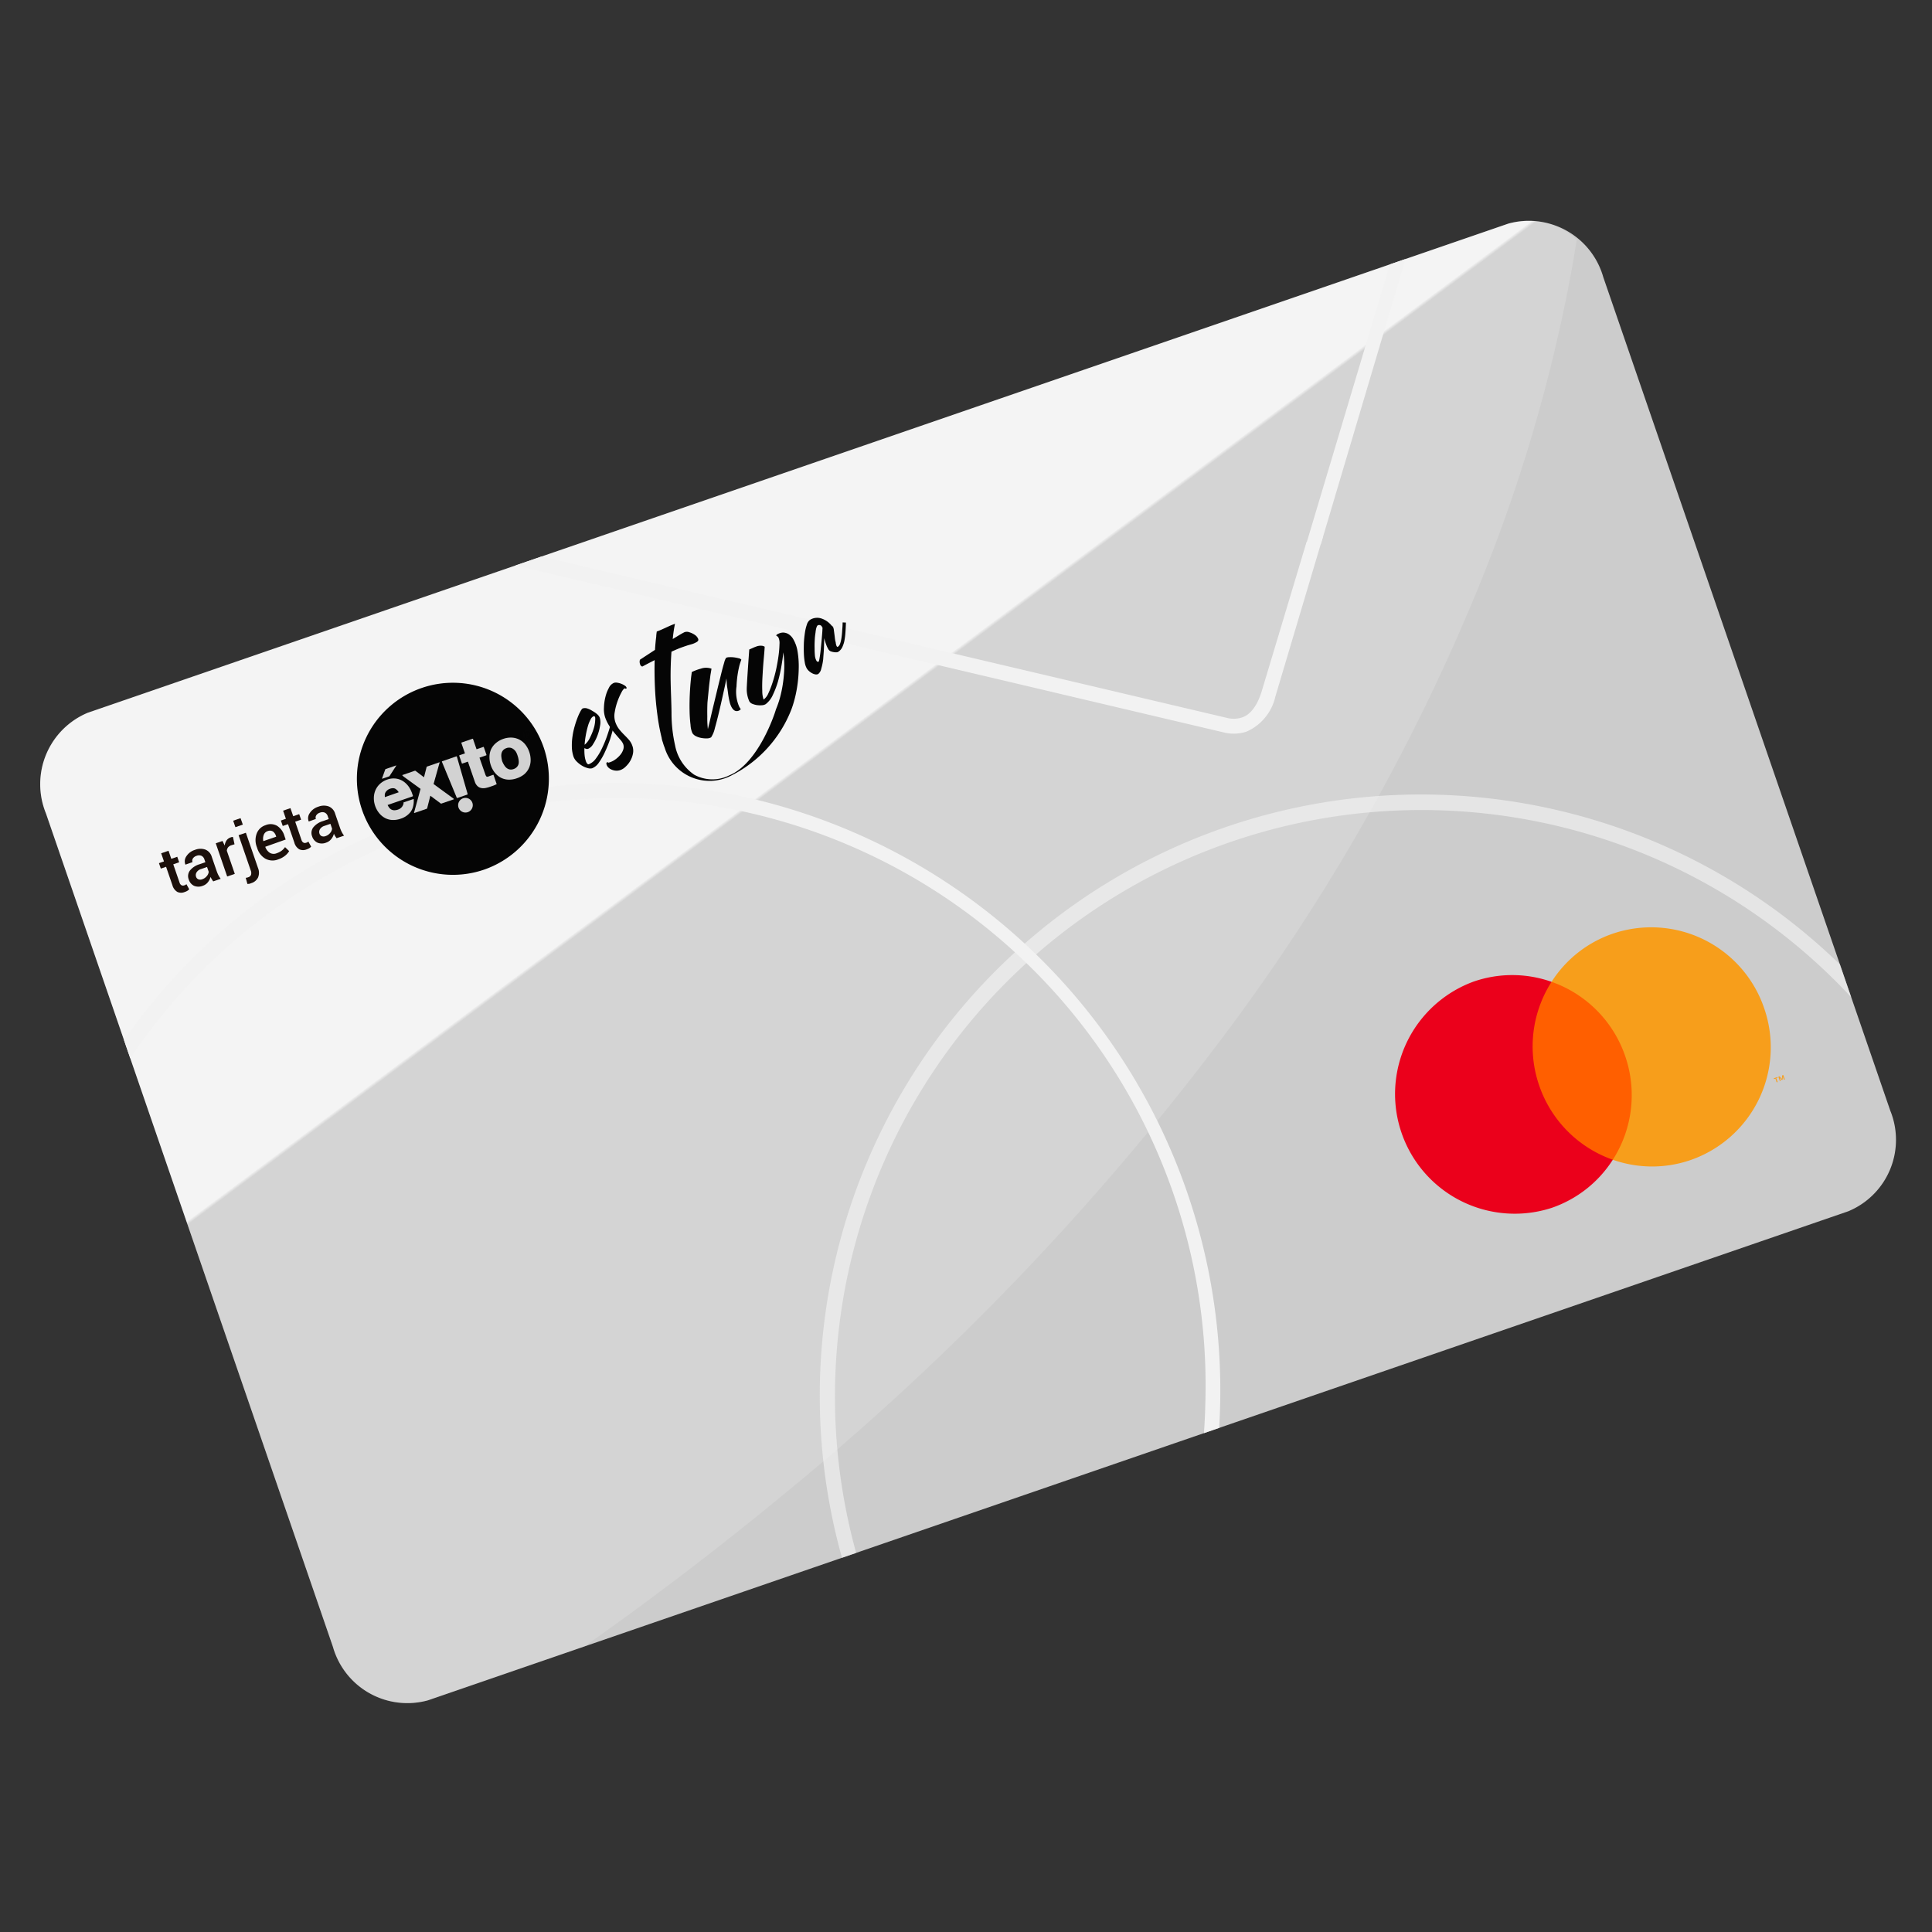 <svg id="Componente_592_1" data-name="Componente 592 – 1" xmlns="http://www.w3.org/2000/svg" xmlns:xlink="http://www.w3.org/1999/xlink" width="48" height="48" viewBox="0 0 48 48">
  <rect x="0" y="0" width="48" height="48" fill="#333333" stroke="none"/>
  <defs>
    <linearGradient id="linear-gradient" x1="-1.133" y1="1.061" x2="-1.135" y2="1.057" gradientUnits="objectBoundingBox">
      <stop offset="0" stop-color="#ccc"/>
      <stop offset="0.018" stop-color="#ccc"/>
      <stop offset="0.333" stop-color="#ccc"/>
      <stop offset="0.917" stop-color="#ececec"/>
      <stop offset="1" stop-color="#f2f2f2"/>
    </linearGradient>
    <linearGradient id="linear-gradient-2" x1="-1.144" y1="1.061" x2="-1.142" y2="1.056" gradientUnits="objectBoundingBox">
      <stop offset="0" stop-color="#fff"/>
      <stop offset="1" stop-color="#fff"/>
    </linearGradient>
    <linearGradient id="linear-gradient-3" x1="-16.546" y1="4.671" x2="-16.011" y2="4.454" gradientUnits="objectBoundingBox">
      <stop offset="0" stop-color="#e8b909"/>
      <stop offset="0.39" stop-color="#ffe100"/>
      <stop offset="0.667" stop-color="#ffeebd"/>
      <stop offset="1" stop-color="#f2f2f2"/>
    </linearGradient>
    <linearGradient id="linear-gradient-4" x1="-3.09" y1="2.814" x2="-3.073" y2="2.773" xlink:href="#linear-gradient-3"/>
    <linearGradient id="linear-gradient-5" x1="-2.09" y1="1.104" x2="-2.085" y2="1.1" xlink:href="#linear-gradient"/>
    <clipPath id="clip-path">
      <rect id="Rectángulo_14746" data-name="Rectángulo 14746" width="24.645" height="22.037" fill="none"/>
    </clipPath>
    <linearGradient id="linear-gradient-6" x1="-1.451" y1="1.075" x2="-1.448" y2="1.069" xlink:href="#linear-gradient-3"/>
    <linearGradient id="linear-gradient-7" x1="-3.41" y1="-4.733" x2="-2.399" y2="-4.733" gradientUnits="objectBoundingBox">
      <stop offset="0" stop-color="#d2d2d2"/>
      <stop offset="1" stop-color="#d2d2d2"/>
    </linearGradient>
    <linearGradient id="linear-gradient-8" x1="29.041" y1="-14.325" x2="30.041" y2="-14.325" xlink:href="#linear-gradient-7"/>
    <linearGradient id="linear-gradient-9" x1="77.499" y1="-14.37" x2="78.499" y2="-14.37" xlink:href="#linear-gradient-7"/>
    <linearGradient id="linear-gradient-10" x1="46.848" y1="-11.009" x2="47.841" y2="-11.009" xlink:href="#linear-gradient-7"/>
    <linearGradient id="linear-gradient-11" x1="-3.321" y1="-5.203" x2="-2.316" y2="-5.203" xlink:href="#linear-gradient-7"/>
    <linearGradient id="linear-gradient-12" x1="83.626" y1="-39.469" x2="84.626" y2="-39.469" xlink:href="#linear-gradient-7"/>
    <linearGradient id="linear-gradient-13" x1="69.518" y1="-72.719" x2="70.52" y2="-72.719" xlink:href="#linear-gradient-7"/>
  </defs>
  <rect id="Rectángulo_149859" data-name="Rectángulo 149859" width="48" height="48" fill="rgba(230,228,228,0)"/>
  <g id="Grupo_42915" data-name="Grupo 42915" transform="translate(0.482 18.293) rotate(-19)">
    <g id="Grupo_21771" data-name="Grupo 21771" transform="translate(0 0)">
      <path id="Rectángulo_8586" data-name="Rectángulo 8586" d="M1.8,0H39.121a1.922,1.922,0,0,1,1.8,2.025v21.9a1.922,1.922,0,0,1-1.8,2.026H1.8A1.922,1.922,0,0,1,0,23.926V2.025A1.922,1.922,0,0,1,1.8,0Z" transform="translate(0 0)" fill="url(#linear-gradient)"/>
      <path id="Trazado_37461" data-name="Trazado 37461" d="M39.088,0H1.8A1.922,1.922,0,0,0,0,2.025v21.9a1.922,1.922,0,0,0,1.8,2.026H5.912q3-.87,5.928-1.967a65.183,65.183,0,0,0,14.479-7.512,50.377,50.377,0,0,0,9.1-8.1,39.882,39.882,0,0,0,4.841-6.813q.173-.311.342-.628A1.756,1.756,0,0,0,39.088,0Z" transform="translate(0 0)" opacity="0.15" fill="url(#linear-gradient-2)" style="mix-blend-mode: normal;isolation: isolate"/>
      <path id="Trazado_37465" data-name="Trazado 37465" d="M.308,5.991c.02.006.038.015.056.023L4.661,0H4.249L0,5.923A2.7,2.7,0,0,1,.308,5.991Z" transform="translate(31.762 0)" fill="url(#linear-gradient-3)"/>
      <path id="Trazado_37466" data-name="Trazado 37466" d="M18.772,5.849,16.49,9.022l0,0c-.005,0-.3.44-.658.424a.664.664,0,0,1-.358-.115L.684,0H0L15.279,9.645a1.026,1.026,0,0,0,.551.171,1.249,1.249,0,0,0,.959-.588h0L19.2,5.858C19.057,5.854,18.914,5.851,18.772,5.849Z" transform="translate(13.035 0)" fill="url(#linear-gradient-4)"/>
      <path id="Trazado_37484" data-name="Trazado 37484" d="M.372,14.078A14.574,14.574,0,0,1,28.241,9.072V8.21A14.938,14.938,0,0,0,0,14.078Z" transform="translate(12.679 11.874)" opacity="0.67" fill="url(#linear-gradient-5)" style="mix-blend-mode: normal;isolation: isolate"/>
      <g id="Grupo_21835" data-name="Grupo 21835" transform="translate(0 3.914)">
        <g id="Grupo_21834" data-name="Grupo 21834" clip-path="url(#clip-path)">
          <path id="Trazado_37485" data-name="Trazado 37485" d="M21.62,2.3A14.9,14.9,0,0,0,1,7.053l-.013.021A15.2,15.2,0,0,0,0,8.936v.985A14.595,14.595,0,1,1,27.327,20.181q-.123.332-.262.657h.4A15.106,15.106,0,0,0,21.619,2.3Z" transform="translate(-4.876 1.2)" fill="url(#linear-gradient-6)"/>
        </g>
      </g>
    </g>
    <g id="Grupo_21839" data-name="Grupo 21839" transform="translate(27.981 15.657)">
      <rect id="Rectángulo_14747" data-name="Rectángulo 14747" width="12.051" height="9.946" fill="none"/>
      <g id="Grupo_21838" data-name="Grupo 21838" transform="translate(1.244 1.868)">
        <g id="Grupo_21837" data-name="Grupo 21837" transform="translate(0 0)">
          <rect id="Rectángulo_14748" data-name="Rectángulo 14748" width="2.586" height="4.676" transform="translate(3.488 0.636)" fill="#ff5f00"/>
          <path id="Trazado_37589" data-name="Trazado 37589" d="M3.652,2.974A2.976,2.976,0,0,1,4.781.636,2.93,2.93,0,0,0,2.955,0a2.974,2.974,0,0,0,0,5.947,2.93,2.93,0,0,0,1.826-.636A2.976,2.976,0,0,1,3.652,2.974Z" fill="#eb001b"/>
          <path id="Trazado_37590" data-name="Trazado 37590" d="M4.781,2.974A2.964,2.964,0,0,1,1.826,5.947,2.93,2.93,0,0,1,0,5.311,2.975,2.975,0,0,0,1.129,2.974,2.975,2.975,0,0,0,0,.636,2.93,2.93,0,0,1,1.826,0,2.964,2.964,0,0,1,4.781,2.974ZM4.5,4.816v-.1h.038V4.7h-.1v.02h.038v.1Zm.19,0V4.7h-.03l-.035.079L4.59,4.7H4.56v.115h.021V4.729l.032.075h.022l.032-.075v.087Z" transform="translate(4.781)" fill="#f79e1b"/>
        </g>
      </g>
    </g>
    <g id="Grupo_21848" data-name="Grupo 21848" transform="translate(2.252 2.091)">
      <g id="Grupo_21842" data-name="Grupo 21842" transform="translate(5.202 0)">
        <path id="Trazado_37591" data-name="Trazado 37591" d="M4.772,2.389A2.386,2.386,0,1,0,2.4,4.8,2.393,2.393,0,0,0,4.772,2.389" transform="translate(0 0)" fill="#050505"/>
        <path id="Trazado_37592" data-name="Trazado 37592" d="M.95.361A.529.529,0,0,0,.864.177.433.433,0,0,0,.711.048.462.462,0,0,0,.494,0a.5.5,0,0,0-.2.041.472.472,0,0,0-.157.11.5.5,0,0,0-.1.164A.578.578,0,0,0,0,.518.582.582,0,0,0,.036.724a.478.478,0,0,0,.1.163A.434.434,0,0,0,.293.992.556.556,0,0,0,.5,1.028.5.5,0,0,0,.78.951a.362.362,0,0,0,.1-.1A.569.569,0,0,0,.953.7L.959.678S.963.669.952.669H.7C.689.671.689.678.689.678l0,.009A.1.1,0,0,1,.667.72.254.254,0,0,1,.627.757.208.208,0,0,1,.506.792.27.27,0,0,1,.418.779.164.164,0,0,1,.356.742.172.172,0,0,1,.317.678.357.357,0,0,1,.3.6L.958.6C.969.6.969.585.969.585V.576c0-.017,0-.033,0-.049A.686.686,0,0,0,.95.361M.339.3A.17.17,0,0,1,.4.257.2.2,0,0,1,.488.238.211.211,0,0,1,.562.249.115.115,0,0,1,.611.28.253.253,0,0,1,.664.391L.3.393A.227.227,0,0,1,.309.36.154.154,0,0,1,.339.3" transform="translate(0.34 1.901)" fill="url(#linear-gradient-7)"/>
        <path id="Trazado_37593" data-name="Trazado 37593" d="M1.046.973.691.464,1.008.006S1.011,0,1,0L.678,0A.015.015,0,0,0,.665.008L.521.227.375.01A.02.02,0,0,0,.359,0L.028,0c-.009,0,0,.006,0,.006L.046.044l.3.428L0,.979S0,.989.007.989l.323,0A.021.021,0,0,0,.348.976L.521.712.7.975A.024.024,0,0,0,.713.986l.328,0c.012,0,0-.011,0-.011" transform="translate(1.198 1.917)" fill="url(#linear-gradient-8)"/>
        <path id="Trazado_37594" data-name="Trazado 37594" d="M.383,0,.012,0C0,0,0,.011,0,.011L.058.974S.06.986.07.986H.333C.344.984.344.972.344.972L.393.011S.393,0,.383,0" transform="translate(2.265 1.915)" fill="url(#linear-gradient-9)"/>
        <path id="Trazado_37595" data-name="Trazado 37595" d="M.637.5A.011.011,0,0,0,.647.489v-.2s0-.01-.01-.01H.459V.011A.01.01,0,0,0,.447,0H.163a.01.01,0,0,0-.01.011V.282H.011C0,.283,0,.291,0,.291v.2A.009.009,0,0,0,.011.5H.156l0,.527a.263.263,0,0,0,.027.125.187.187,0,0,0,.073.076.273.273,0,0,0,.1.034.745.745,0,0,0,.116.008l.078,0A.686.686,0,0,0,.63,1.264l.011,0s.009,0,.009-.012v-.23c0-.012-.01-.008-.01-.008l-.02,0-.035,0-.04,0a.2.2,0,0,1-.048,0,.041.041,0,0,1-.021-.01A.042.042,0,0,1,.467.988.2.2,0,0,1,.462.939L.46.5Z" transform="translate(2.721 1.632)" fill="url(#linear-gradient-10)"/>
        <path id="Trazado_37596" data-name="Trazado 37596" d="M.974.3A.469.469,0,0,0,.871.14.468.468,0,0,0,.71.036.562.562,0,0,0,.5,0,.557.557,0,0,0,.3.038.459.459,0,0,0,.137.144a.464.464,0,0,0-.1.164A.6.6,0,0,0,0,.521.594.594,0,0,0,.037.732a.47.47,0,0,0,.1.162A.437.437,0,0,0,.3,1a.564.564,0,0,0,.207.035A.572.572,0,0,0,.714,1,.448.448,0,0,0,.874.891a.467.467,0,0,0,.1-.163A.61.61,0,0,0,1.011.516.614.614,0,0,0,.974.3M.6.769a.19.19,0,0,1-.1.023A.188.188,0,0,1,.41.77.18.18,0,0,1,.349.711.269.269,0,0,1,.315.623.521.521,0,0,1,.3.519.541.541,0,0,1,.314.414.266.266,0,0,1,.347.326.179.179,0,0,1,.408.266.182.182,0,0,1,.5.243.184.184,0,0,1,.6.265.176.176,0,0,1,.662.324.254.254,0,0,1,.7.412.548.548,0,0,1,.706.517a.515.515,0,0,1-.01.1A.277.277,0,0,1,.664.71.171.171,0,0,1,.6.769" transform="translate(3.386 1.884)" fill="url(#linear-gradient-11)"/>
        <path id="Trazado_37597" data-name="Trazado 37597" d="M.364.183A.182.182,0,1,0,.183.367.183.183,0,0,0,.364.183" transform="translate(2.285 2.951)" fill="url(#linear-gradient-12)"/>
        <path id="Trazado_37598" data-name="Trazado 37598" d="M.145.009,0,.19S-.005.2.006.2H.175A.031.031,0,0,0,.2.192L.435.007S.443,0,.432,0H.163A.021.021,0,0,0,.145.009" transform="translate(0.725 1.641)" fill="url(#linear-gradient-13)"/>
        <g id="Grupo_21841" data-name="Grupo 21841" transform="translate(4.382 1.872)">
          <g id="Grupo_21840" data-name="Grupo 21840" transform="translate(0 0)">
            <path id="Trazado_37599" data-name="Trazado 37599" d="M.238.118a.114.114,0,0,1-.015.06A.11.11,0,0,1,.18.223.114.114,0,0,1,.121.24.115.115,0,0,1,.061.225.112.112,0,0,1,.017.181.118.118,0,0,1,0,.122.121.121,0,0,1,.015.061.111.111,0,0,1,.058.017.114.114,0,0,1,.117,0a.112.112,0,0,1,.06.015A.112.112,0,0,1,.222.058a.119.119,0,0,1,.017.06m-.022,0A.1.1,0,0,0,.187.05.094.094,0,0,0,.118.023.094.094,0,0,0,.05.052a.1.1,0,0,0-.027.07A.094.094,0,0,0,.052.189.1.1,0,0,0,.121.216.093.093,0,0,0,.188.187.1.1,0,0,0,.216.118M.064.056H.121A.052.052,0,0,1,.157.065.033.033,0,0,1,.168.091.032.032,0,0,1,.16.113.048.048,0,0,1,.134.127l.01.006A.067.067,0,0,1,.155.146L.176.183H.139A.355.355,0,0,0,.114.14.018.018,0,0,0,.1.133h0v.05H.066ZM.1.111H.11A.029.029,0,0,0,.13.105.013.013,0,0,0,.135.094.012.012,0,0,0,.129.083a.026.026,0,0,0-.018,0H.1Z" transform="translate(0 0)" fill="#060606"/>
          </g>
        </g>
      </g>
      <g id="Grupo_21845" data-name="Grupo 21845" transform="translate(0 1.621)">
        <g id="Grupo_21844" data-name="Grupo 21844" transform="translate(0 0)">
          <g id="Grupo_21843" data-name="Grupo 21843">
            <path id="Trazado_37600" data-name="Trazado 37600" d="M.325,0V.212H.482V.357H.327l0,.482A.106.106,0,0,0,.353.917.085.085,0,0,0,.415.94a.168.168,0,0,0,.031,0L.475.929.5,1.072a.226.226,0,0,1-.059.022A.326.326,0,0,1,.367,1.1.225.225,0,0,1,.2,1.039a.278.278,0,0,1-.062-.2l0-.482H0V.214H.132V0Z" transform="translate(0 0.183)" fill="#1c100b"/>
            <path id="Trazado_37601" data-name="Trazado 37601" d="M.56.888C.553.866.547.845.543.824A.445.445,0,0,1,.533.761a.337.337,0,0,1-.1.1A.269.269,0,0,1,.282.907.287.287,0,0,1,.073.837.255.255,0,0,1,0,.645a.228.228,0,0,1,.1-.2A.479.479,0,0,1,.378.375H.53V.3A.144.144,0,0,0,.489.191.159.159,0,0,0,.374.153.164.164,0,0,0,.268.185.1.1,0,0,0,.229.268L.042.27v0A.217.217,0,0,1,.132.081.387.387,0,0,1,.385,0,.369.369,0,0,1,.63.076.273.273,0,0,1,.724.3l0,.388a.747.747,0,0,0,.008.1.569.569,0,0,0,.024.1ZM.321.749A.241.241,0,0,0,.453.711.186.186,0,0,0,.531.626V.5H.375A.194.194,0,0,0,.242.541a.129.129,0,0,0-.048.1A.1.1,0,0,0,.228.72.134.134,0,0,0,.321.749Z" transform="translate(0.568 0.376)" fill="#1c100b"/>
            <path id="Trazado_37602" data-name="Trazado 37602" d="M.433.193.35.19A.175.175,0,0,0,.255.214.161.161,0,0,0,.2.283L.2.89H0L0,.018H.178L.192.144A.281.281,0,0,1,.276.038.2.2,0,0,1,.395,0L.427,0,.455.009Z" transform="translate(1.495 0.372)" fill="#1c100b"/>
            <path id="Trazado_37603" data-name="Trazado 37603" d="M.378.386l0,.924a.312.312,0,0,1-.074.223.272.272,0,0,1-.207.08.391.391,0,0,1-.052,0A.351.351,0,0,1,0,1.6l.01-.157.034.007.037,0a.1.1,0,0,0,.078-.035.165.165,0,0,0,.028-.107l0-.924ZM.372.17H.177V0H.371Z" transform="translate(1.91 0)" fill="#1c100b"/>
            <path id="Trazado_37604" data-name="Trazado 37604" d="M.407.906a.377.377,0,0,1-.3-.119A.454.454,0,0,1,0,.475V.442A.469.469,0,0,1,.106.125.345.345,0,0,1,.381,0,.323.323,0,0,1,.646.107.441.441,0,0,1,.738.4V.5L.2.505v0A.286.286,0,0,0,.257.683a.191.191,0,0,0,.16.066A.435.435,0,0,0,.554.729.392.392,0,0,0,.662.673L.726.8A.413.413,0,0,1,.595.875.549.549,0,0,1,.407.906ZM.382.157A.15.15,0,0,0,.261.213.275.275,0,0,0,.2.357l0,0,.339,0V.345A.222.222,0,0,0,.505.209.144.144,0,0,0,.382.157Z" transform="translate(2.43 0.367)" fill="#1c100b"/>
            <path id="Trazado_37605" data-name="Trazado 37605" d="M.325,0V.212H.482V.357H.327l0,.482A.106.106,0,0,0,.353.917.085.085,0,0,0,.415.94a.17.17,0,0,0,.031,0L.475.929.5,1.072a.227.227,0,0,1-.059.022A.325.325,0,0,1,.367,1.1.224.224,0,0,1,.2,1.039a.277.277,0,0,1-.062-.2l0-.482H0V.214H.132V0Z" transform="translate(3.209 0.168)" fill="#1c100b"/>
            <path id="Trazado_37606" data-name="Trazado 37606" d="M.56.888C.553.866.547.845.542.824A.474.474,0,0,1,.533.761a.337.337,0,0,1-.1.1A.27.27,0,0,1,.282.907.286.286,0,0,1,.074.837.255.255,0,0,1,0,.645a.229.229,0,0,1,.1-.2A.479.479,0,0,1,.378.375H.53V.3A.143.143,0,0,0,.489.191.159.159,0,0,0,.374.153.163.163,0,0,0,.268.185.1.1,0,0,0,.229.268L.041.27v0A.216.216,0,0,1,.132.081.387.387,0,0,1,.385,0,.37.37,0,0,1,.63.076.273.273,0,0,1,.724.3l0,.388a.732.732,0,0,0,.008.1.553.553,0,0,0,.024.1ZM.321.749A.241.241,0,0,0,.453.711.184.184,0,0,0,.531.626V.5H.375A.194.194,0,0,0,.243.541a.129.129,0,0,0-.048.1A.1.1,0,0,0,.228.72.134.134,0,0,0,.321.749Z" transform="translate(3.815 0.36)" fill="#1c100b"/>
          </g>
        </g>
      </g>
      <g id="Grupo_21846" data-name="Grupo 21846" transform="translate(10.6 1.463)">
        <path id="Trazado_37607" data-name="Trazado 37607" d="M1.175.693C1.126.77,1.067.854,1,.946A3.37,3.37,0,0,1,.779,1.2a1.549,1.549,0,0,1-.227.2.371.371,0,0,1-.209.082.2.2,0,0,1-.1-.039.548.548,0,0,1-.113-.1.663.663,0,0,1-.09-.136A.333.333,0,0,1,0,1.065.805.805,0,0,1,.038.822,1.513,1.513,0,0,1,.137.58,1.794,1.794,0,0,1,.271.357C.319.287.367.226.412.173A1.319,1.319,0,0,1,.533.047C.568.016.592,0,.606,0A.19.19,0,0,1,.715.039a.537.537,0,0,1,.1.1A.662.662,0,0,1,.9.254a.233.233,0,0,1,.032.1A.419.419,0,0,1,.872.55,1.2,1.2,0,0,1,.731.758,1.113,1.113,0,0,1,.56.924.269.269,0,0,1,.411.992.083.083,0,0,1,.365.98.16.16,0,0,1,.326.945a1.247,1.247,0,0,0-.054.17.648.648,0,0,0-.018.148.166.166,0,0,0,.013.073c.008.016.018.024.03.024a.394.394,0,0,0,.21-.074A1.413,1.413,0,0,0,.729,1.1,2.8,2.8,0,0,0,.939.865q.1-.127.173-.232ZM.793.272A.16.16,0,0,0,.7.324.849.849,0,0,0,.584.459a2.2,2.2,0,0,0-.12.192A1.987,1.987,0,0,0,.357.869.481.481,0,0,0,.539.747a1.463,1.463,0,0,0,.173-.2.81.81,0,0,0,.1-.19C.836.3.829.272.793.272Z" transform="translate(0 0.348)" fill="#050505"/>
        <path id="Trazado_37608" data-name="Trazado 37608" d="M1.092.205c0,.015,0,.024-.009.027a.034.034,0,0,1-.016,0A.014.014,0,0,1,1.053.226.016.016,0,0,0,1.035.215a.3.3,0,0,0-.1.069A1.509,1.509,0,0,0,.773.458,1.469,1.469,0,0,0,.618.691.5.5,0,0,0,.55.931a.627.627,0,0,0,.032.2,1.586,1.586,0,0,0,.072.17q.039.079.071.156a.448.448,0,0,1,.033.174.359.359,0,0,1-.047.181.571.571,0,0,1-.119.148.611.611,0,0,1-.154.1A.363.363,0,0,1,.289,2.1a.287.287,0,0,1-.123-.024.321.321,0,0,1-.09-.059A.24.24,0,0,1,.02,1.945.183.183,0,0,1,0,1.868q0-.057.031-.057c.012,0,.019,0,.021.011s.024.01.063.01A.5.5,0,0,0,.249,1.81a.651.651,0,0,0,.145-.063.408.408,0,0,0,.116-.1.212.212,0,0,0,.047-.135A.367.367,0,0,0,.525,1.39Q.493,1.31.454,1.212A1.989,1.989,0,0,1,.382.991,1,1,0,0,1,.349.738.654.654,0,0,1,.4.5,1.25,1.25,0,0,1,.519.264.936.936,0,0,1,.676.076.245.245,0,0,1,.834,0,.173.173,0,0,1,.915.024.439.439,0,0,1,1,.081a.433.433,0,0,1,.065.068A.112.112,0,0,1,1.092.205Z" transform="translate(0.712 0)" fill="#050505"/>
      </g>
      <g id="Grupo_21847" data-name="Grupo 21847" transform="translate(12.814 0.569)">
        <path id="Trazado_37609" data-name="Trazado 37609" d="M1.222.333C1.2.4,1.17.465,1.145.525s-.05.116-.076.164A.762.762,0,0,1,.993.81.144.144,0,0,1,.915.866C.9.869.895.861.89.842A.291.291,0,0,1,.9.741C.9.693.913.644.924.593L.953.45A.258.258,0,0,0,.961.364.1.1,0,0,0,.939.321h0A.548.548,0,0,0,.744.06.337.337,0,0,0,.479.008.222.222,0,0,0,.367.092,1.088,1.088,0,0,0,.253.271,2.543,2.543,0,0,0,.147.5C.113.589.084.672.06.752A1.64,1.64,0,0,0,.009.973a.436.436,0,0,0,0,.153.3.3,0,0,0,.034.084A.382.382,0,0,0,.1,1.285a.252.252,0,0,0,.068.051.1.1,0,0,0,.067.01.225.225,0,0,0,.112-.1,1.4,1.4,0,0,0,.121-.205C.5.963.539.879.574.79S.638.622.663.553C.658.611.656.665.657.716A.628.628,0,0,0,.67.845.123.123,0,0,0,.7.907.317.317,0,0,0,.766.954.289.289,0,0,0,.831.983a.1.1,0,0,0,.05.005A.273.273,0,0,0,1.015.911.68.68,0,0,0,1.123.765a1.809,1.809,0,0,0,.091-.19q.043-.1.085-.212ZM.674.378C.657.419.636.467.611.523S.56.638.531.7.476.821.45.874.4.97.381,1.005s-.035.054-.043.056S.31,1.055.3,1.032a.328.328,0,0,1,0-.13A1.708,1.708,0,0,1,.351.727Q.38.633.419.536C.445.471.471.412.5.36A.848.848,0,0,1,.549.266C.571.232.6.2.617.2A.08.08,0,0,1,.7.253C.7.263.7.279.709.295L.706.3C.7.312.691.337.674.378Z" transform="translate(3.971 0.991)" fill="#050505"/>
        <path id="Trazado_37610" data-name="Trazado 37610" d="M1.313,1.256a.917.917,0,0,1,.1-.5A2.62,2.62,0,0,1,1.643.3a1.456,1.456,0,0,1,.1-.133h0A.113.113,0,0,0,1.689.11a.853.853,0,0,0-.1-.057.62.62,0,0,0-.11-.042A.175.175,0,0,0,1.4,0a.349.349,0,0,0-.08.092c-.043.059-.095.135-.155.228l-.2.31L.75.968q-.106.165-.194.306c-.058.094-.127.2-.161.254a2.257,2.257,0,0,1,.088-.3Q.534,1.069.6.9C.649.792.7.681.751.57S.854.357.9.264C.926.219.948.176.969.137A.4.4,0,0,0,.72.05,1.323,1.323,0,0,0,.479.056C.458.1.436.141.414.188Q.333.36.253.561t-.14.39a3.223,3.223,0,0,0-.091.337A.571.571,0,0,0,0,1.5a.216.216,0,0,0,.061.1.474.474,0,0,0,.111.083A.656.656,0,0,0,.3,1.738a.2.2,0,0,0,.1.009.022.022,0,0,0,.014-.008.682.682,0,0,0,.152-.176q.1-.144.218-.329T1.025.846q.124-.2.216-.358C1.222.558,1.2.629,1.188.7s-.028.141-.039.2-.018.119-.023.168-.017.255.114.275a.139.139,0,0,0,.089-.017A.663.663,0,0,1,1.313,1.256Z" transform="translate(0.77 1.213)" fill="#050505"/>
        <path id="Trazado_37611" data-name="Trazado 37611" d="M3.9,1.325a.366.366,0,0,0-.071-.162.268.268,0,0,0-.1-.076.234.234,0,0,0-.1-.019.4.4,0,0,0-.062.005c-.035.009-.046.02-.032.034a.108.108,0,0,1,.029.054.333.333,0,0,1-.029.162,2.544,2.544,0,0,1-.111.254q-.071.142-.165.3a3.431,3.431,0,0,1-.193.286,2.289,2.289,0,0,1-.19.225.369.369,0,0,1-.163.109.647.647,0,0,1,.039-.214c.03-.1.068-.205.117-.325s.1-.244.157-.372.1-.221.14-.322a.183.183,0,0,0-.046-.039.305.305,0,0,0-.16-.033c-.058,0-.118.01-.178.012-.038.086-.337.789-.379.907a.722.722,0,0,0-.039.315.158.158,0,0,0,.056.085.488.488,0,0,0,.1.066.588.588,0,0,0,.109.04.2.2,0,0,0,.086.006l.006,0,.017-.006.013-.005a.592.592,0,0,0,.223-.156A2.189,2.189,0,0,0,3.2,2.184a3.7,3.7,0,0,0,.2-.325q.093-.169.159-.311a2.431,2.431,0,0,1-.161.513,3.138,3.138,0,0,1-.276.511,2.48,2.48,0,0,1-.2.257h0C2.871,2.907,2.077,3.957,1.29,4a.935.935,0,0,1-.815-.3,1.141,1.141,0,0,1-.211-.849,3.584,3.584,0,0,1,.178-.785c.087-.262.149-.483.229-.731S.84.852.936.627c.113-.011.2-.017.269-.018s.122,0,.164,0L1.48.615a.522.522,0,0,0,.11-.008C1.643.6,1.668.58,1.667.542A.213.213,0,0,0,1.623.424a.487.487,0,0,0-.111-.11A.168.168,0,0,0,1.39.275C1.354.28,1.308.288,1.253.3s-.117.025-.185.04q.069-.151.141-.279L1.244,0C1.082,0,.917.033.754.034.735.071.715.109.7.15Q.631.288.564.451L.132.56A.141.141,0,0,0,.109.6.189.189,0,0,0,.1.7.077.077,0,0,0,.131.74C.232.724.346.707.473.689q-.112.3-.21.63T.1,1.971a5.177,5.177,0,0,0-.091.6C0,2.611,0,2.654,0,2.694a1.023,1.023,0,0,0,0,.131A1.166,1.166,0,0,0,1.352,4.018,3.092,3.092,0,0,0,3.246,3c.032-.036.063-.073.093-.113a2.974,2.974,0,0,0,.26-.408,3.307,3.307,0,0,0,.193-.434A2.218,2.218,0,0,0,3.9,1.642.878.878,0,0,0,3.9,1.325Z" transform="translate(0)" fill="#050505"/>
      </g>
    </g>
  </g>
</svg>
